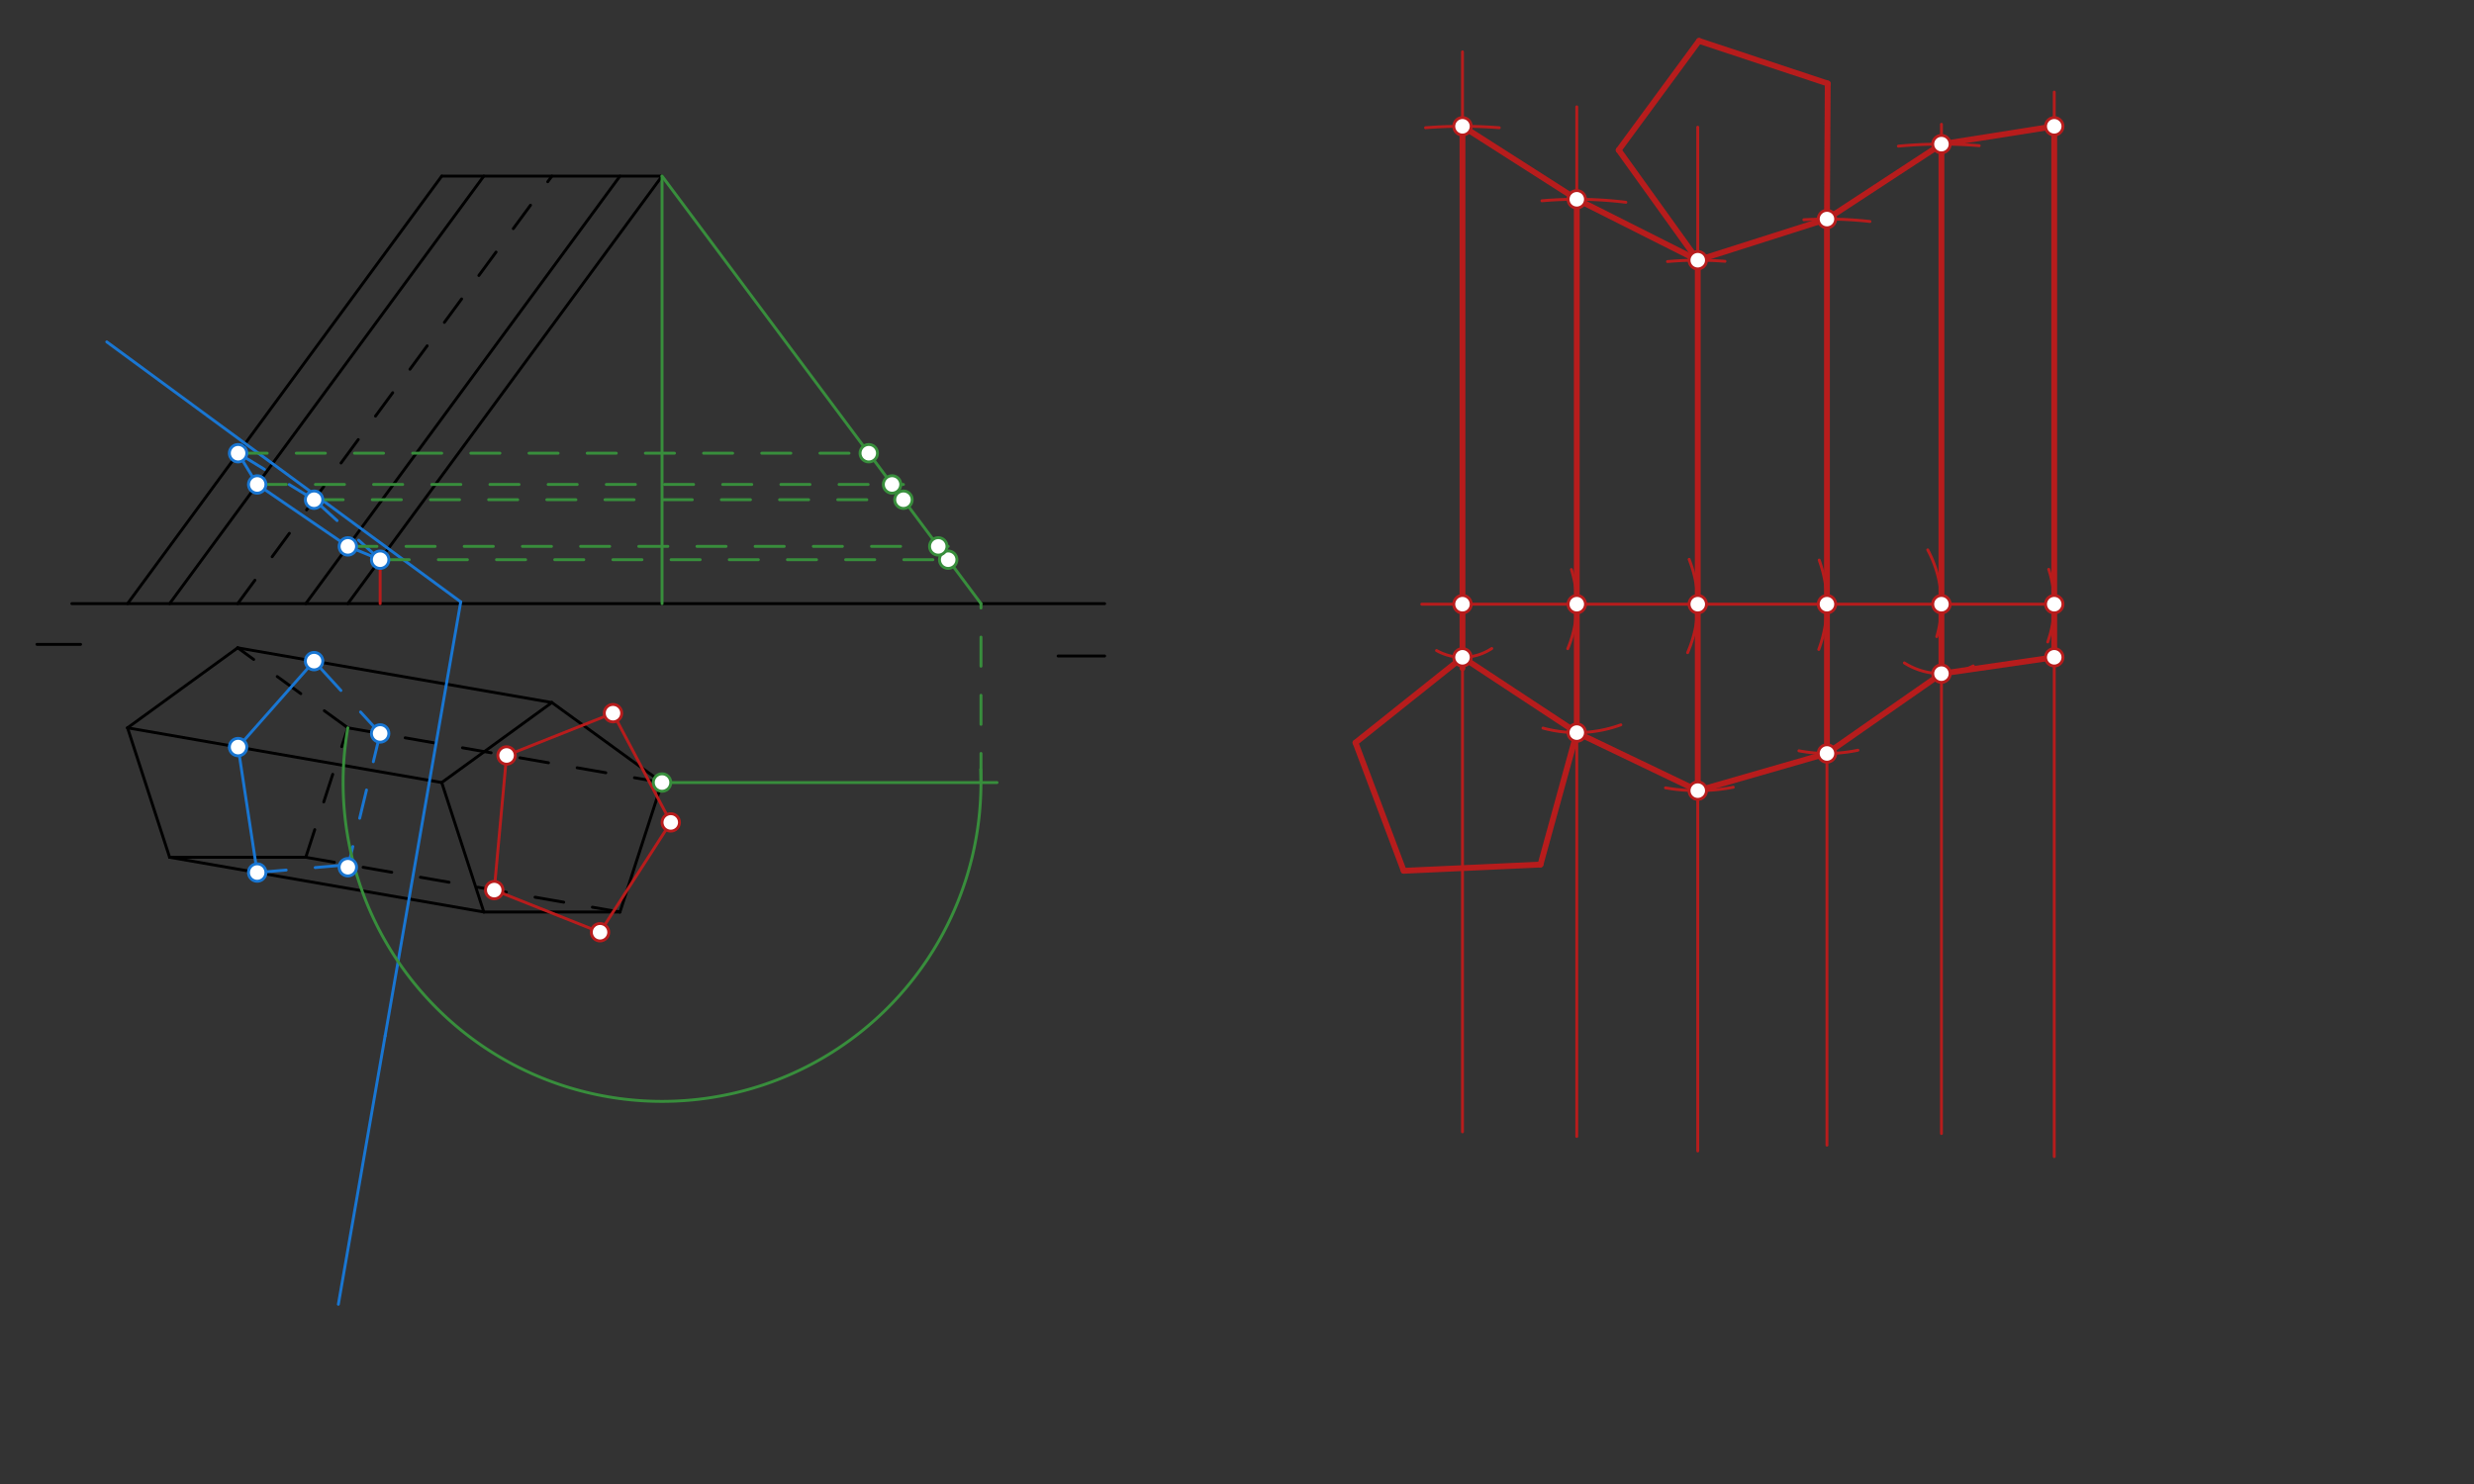 <svg xmlns="http://www.w3.org/2000/svg" class="svg--1it" height="100%" preserveAspectRatio="xMidYMid meet" viewBox="0 0 850.394 510.236" width="100%"><rect x="0" y="0" width="850.394" height="510.236" fill="#333333" stroke="none"/><defs><marker id="marker-arrow" markerHeight="16" markerUnits="userSpaceOnUse" markerWidth="24" orient="auto-start-reverse" refX="24" refY="4" viewBox="0 0 24 8"><path d="M 0 0 L 24 4 L 0 8 z" stroke="inherit"></path></marker></defs><g class="aux-layer--1FB"></g><g class="main-layer--3Vd"><g class="element--2qn"><line stroke="#000000" stroke-dasharray="none" stroke-linecap="round" stroke-width="1" x1="12.703" x2="27.703" y1="221.547" y2="221.547"></line></g><g class="element--2qn"><line stroke="#000000" stroke-dasharray="none" stroke-linecap="round" stroke-width="1" x1="363.703" x2="379.703" y1="225.547" y2="225.547"></line></g><g class="element--2qn"><line stroke="#000000" stroke-dasharray="none" stroke-linecap="round" stroke-width="1" x1="81.703" x2="43.84" y1="222.735" y2="250.244"></line></g><g class="element--2qn"><line stroke="#000000" stroke-dasharray="none" stroke-linecap="round" stroke-width="1" x1="43.84" x2="58.302" y1="250.244" y2="294.756"></line></g><g class="element--2qn"><line stroke="#000000" stroke-dasharray="none" stroke-linecap="round" stroke-width="1" x1="58.302" x2="105.104" y1="294.756" y2="294.756"></line></g><g class="element--2qn"><line stroke="#000000" stroke-dasharray="10" stroke-linecap="round" stroke-width="1" x1="105.104" x2="119.567" y1="294.756" y2="250.244"></line></g><g class="element--2qn"><line stroke="#000000" stroke-dasharray="10" stroke-linecap="round" stroke-width="1" x1="119.567" x2="81.703" y1="250.244" y2="222.735"></line></g><g class="element--2qn"><line stroke="#000000" stroke-dasharray="none" stroke-linecap="round" stroke-width="1" x1="81.703" x2="189.703" y1="222.735" y2="241.547"></line></g><g class="element--2qn"><line stroke="#000000" stroke-dasharray="none" stroke-linecap="round" stroke-width="1" x1="43.84" x2="151.84" y1="250.244" y2="269.056"></line></g><g class="element--2qn"><line stroke="#000000" stroke-dasharray="none" stroke-linecap="round" stroke-width="1" x1="58.302" x2="166.302" y1="294.756" y2="313.568"></line></g><g class="element--2qn"><line stroke="#000000" stroke-dasharray="10" stroke-linecap="round" stroke-width="1" x1="119.567" x2="227.567" y1="250.244" y2="269.056"></line></g><g class="element--2qn"><line stroke="#000000" stroke-dasharray="10" stroke-linecap="round" stroke-width="1" x1="105.104" x2="213.104" y1="294.756" y2="313.568"></line></g><g class="element--2qn"><line stroke="#000000" stroke-dasharray="none" stroke-linecap="round" stroke-width="1" x1="189.703" x2="151.84" y1="241.547" y2="269.056"></line></g><g class="element--2qn"><line stroke="#000000" stroke-dasharray="none" stroke-linecap="round" stroke-width="1" x1="151.84" x2="166.302" y1="269.056" y2="313.568"></line></g><g class="element--2qn"><line stroke="#000000" stroke-dasharray="none" stroke-linecap="round" stroke-width="1" x1="166.302" x2="213.104" y1="313.568" y2="313.568"></line></g><g class="element--2qn"><line stroke="#000000" stroke-dasharray="none" stroke-linecap="round" stroke-width="1" x1="213.104" x2="227.567" y1="313.568" y2="269.056"></line></g><g class="element--2qn"><line stroke="#000000" stroke-dasharray="none" stroke-linecap="round" stroke-width="1" x1="227.567" x2="189.703" y1="269.056" y2="241.547"></line></g><g class="element--2qn"><line stroke="#000000" stroke-dasharray="none" stroke-linecap="round" stroke-width="1" x1="151.84" x2="227.567" y1="60.547" y2="60.547"></line></g><g class="element--2qn"><line stroke="#000000" stroke-dasharray="none" stroke-linecap="round" stroke-width="1" x1="151.84" x2="43.84" y1="60.547" y2="207.547"></line></g><g class="element--2qn"><line stroke="#000000" stroke-dasharray="none" stroke-linecap="round" stroke-width="1" x1="119.567" x2="227.567" y1="207.547" y2="60.547"></line></g><g class="element--2qn"><line stroke="#000000" stroke-dasharray="none" stroke-linecap="round" stroke-width="1" x1="105.104" x2="213.104" y1="207.547" y2="60.547"></line></g><g class="element--2qn"><line stroke="#000000" stroke-dasharray="none" stroke-linecap="round" stroke-width="1" x1="58.302" x2="166.302" y1="207.547" y2="60.547"></line></g><g class="element--2qn"><line stroke="#000000" stroke-dasharray="10" stroke-linecap="round" stroke-width="1" x1="81.703" x2="189.703" y1="207.547" y2="60.547"></line></g><g class="element--2qn"><line stroke="#000000" stroke-dasharray="none" stroke-linecap="round" stroke-width="1" x1="24.703" x2="379.703" y1="207.547" y2="207.547"></line></g><g class="element--2qn"><line stroke="#1976D2" stroke-dasharray="none" stroke-linecap="round" stroke-width="1" x1="36.703" x2="158.372" y1="117.547" y2="206.937"></line></g><g class="element--2qn"><line stroke="#1976D2" stroke-dasharray="none" stroke-linecap="round" stroke-width="1" x1="158.372" x2="132.381" y1="206.937" y2="356.155"></line></g><g class="element--2qn"><line stroke="#1976D2" stroke-dasharray="none" stroke-linecap="round" stroke-width="1" x1="132.381" x2="116.306" y1="356.155" y2="448.439"></line></g><g class="element--2qn"><line stroke="#1976D2" stroke-dasharray="10" stroke-linecap="round" stroke-width="1" x1="130.67" x2="119.567" y1="252.178" y2="298.173"></line></g><g class="element--2qn"><line stroke="#1976D2" stroke-dasharray="10" stroke-linecap="round" stroke-width="1" x1="130.67" x2="107.957" y1="252.178" y2="227.308"></line></g><g class="element--2qn"><line stroke="#1976D2" stroke-dasharray="none" stroke-linecap="round" stroke-width="1" x1="107.957" x2="81.839" y1="227.308" y2="256.863"></line></g><g class="element--2qn"><line stroke="#1976D2" stroke-dasharray="none" stroke-linecap="round" stroke-width="1" x1="81.839" x2="88.411" y1="256.863" y2="300"></line></g><g class="element--2qn"><line stroke="#1976D2" stroke-dasharray="10" stroke-linecap="round" stroke-width="1" x1="88.411" x2="119.775" y1="300" y2="297.311"></line></g><g class="element--2qn"><line stroke="#1976D2" stroke-dasharray="10" stroke-linecap="round" stroke-width="1" x1="130.67" x2="107.957" y1="192.434" y2="171.813"></line></g><g class="element--2qn"><line stroke="#1976D2" stroke-dasharray="10" stroke-linecap="round" stroke-width="1" x1="107.957" x2="81.839" y1="171.813" y2="155.825"></line></g><g class="element--2qn"><line stroke="#1976D2" stroke-dasharray="none" stroke-linecap="round" stroke-width="1" x1="81.839" x2="88.411" y1="155.825" y2="166.565"></line></g><g class="element--2qn"><line stroke="#1976D2" stroke-dasharray="none" stroke-linecap="round" stroke-width="1" x1="88.411" x2="119.567" y1="166.565" y2="187.862"></line></g><g class="element--2qn"><line stroke="#1976D2" stroke-dasharray="none" stroke-linecap="round" stroke-width="1" x1="119.567" x2="130.67" y1="187.862" y2="192.434"></line></g><g class="element--2qn"><line stroke="#B71C1C" stroke-dasharray="none" stroke-linecap="round" stroke-width="1" x1="130.67" x2="130.67" y1="192.434" y2="207.547"></line></g><g class="element--2qn"><line stroke="#B71C1C" stroke-dasharray="none" stroke-linecap="round" stroke-width="1" x1="174.126" x2="210.706" y1="259.748" y2="245.205"></line></g><g class="element--2qn"><line stroke="#B71C1C" stroke-dasharray="none" stroke-linecap="round" stroke-width="1" x1="210.706" x2="230.56" y1="245.205" y2="282.768"></line></g><g class="element--2qn"><line stroke="#B71C1C" stroke-dasharray="none" stroke-linecap="round" stroke-width="1" x1="230.56" x2="206.251" y1="282.768" y2="320.526"></line></g><g class="element--2qn"><line stroke="#B71C1C" stroke-dasharray="none" stroke-linecap="round" stroke-width="1" x1="206.251" x2="169.882" y1="320.526" y2="306.039"></line></g><g class="element--2qn"><line stroke="#B71C1C" stroke-dasharray="none" stroke-linecap="round" stroke-width="1" x1="169.882" x2="174.126" y1="306.039" y2="259.748"></line></g><g class="element--2qn"><line stroke="#388E3C" stroke-dasharray="none" stroke-linecap="round" stroke-width="1" x1="227.567" x2="227.567" y1="60.547" y2="207.547"></line></g><g class="element--2qn"><line stroke="#388E3C" stroke-dasharray="none" stroke-linecap="round" stroke-width="1" x1="227.567" x2="342.703" y1="269.056" y2="269.056"></line></g><g class="element--2qn"><path d="M 119.567 250.244 A 109.626 109.626 0 1 0 337.099 264.524" fill="none" stroke="#388E3C" stroke-dasharray="none" stroke-linecap="round" stroke-width="1"></path></g><g class="element--2qn"><line stroke="#388E3C" stroke-dasharray="10" stroke-linecap="round" stroke-width="1" x1="337.193" x2="337.193" y1="269.056" y2="207.547"></line></g><g class="element--2qn"><line stroke="#388E3C" stroke-dasharray="none" stroke-linecap="round" stroke-width="1" x1="227.567" x2="337.193" y1="60.547" y2="207.547"></line></g><g class="element--2qn"><line stroke="#388E3C" stroke-dasharray="10" stroke-linecap="round" stroke-width="1" x1="130.67" x2="326.916" y1="192.434" y2="192.434"></line></g><g class="element--2qn"><line stroke="#388E3C" stroke-dasharray="10" stroke-linecap="round" stroke-width="1" x1="107.957" x2="310.958" y1="171.813" y2="171.813"></line></g><g class="element--2qn"><line stroke="#388E3C" stroke-dasharray="10" stroke-linecap="round" stroke-width="1" x1="81.839" x2="299.008" y1="155.825" y2="155.825"></line></g><g class="element--2qn"><line stroke="#388E3C" stroke-dasharray="10" stroke-linecap="round" stroke-width="1" x1="88.411" x2="310.544" y1="166.565" y2="166.565"></line></g><g class="element--2qn"><line stroke="#388E3C" stroke-dasharray="10" stroke-linecap="round" stroke-width="1" x1="119.567" x2="325.922" y1="187.862" y2="187.862"></line></g><g class="element--2qn"><line stroke="#B71C1C" stroke-dasharray="none" stroke-linecap="round" stroke-width="1" x1="488.703" x2="706" y1="207.734" y2="207.734"></line></g><g class="element--2qn"><path d="M 540.141 195.822 A 39.287 39.287 0 0 1 538.89 223.032" fill="none" stroke="#B71C1C" stroke-dasharray="none" stroke-linecap="round" stroke-width="1"></path></g><g class="element--2qn"><path d="M 580.613 192.322 A 41.584 41.584 0 0 1 580.089 224.399" fill="none" stroke="#B71C1C" stroke-dasharray="none" stroke-linecap="round" stroke-width="1"></path></g><g class="element--2qn"><path d="M 625.315 192.571 A 44.41 44.41 0 0 1 625.166 223.303" fill="none" stroke="#B71C1C" stroke-dasharray="none" stroke-linecap="round" stroke-width="1"></path></g><g class="element--2qn"><path d="M 662.627 189.068 A 39.352 39.352 0 0 1 665.726 218.875" fill="none" stroke="#B71C1C" stroke-dasharray="none" stroke-linecap="round" stroke-width="1"></path></g><g class="element--2qn"><path d="M 704.215 195.756 A 38.776 38.776 0 0 1 703.87 220.727" fill="none" stroke="#B71C1C" stroke-dasharray="none" stroke-linecap="round" stroke-width="1"></path></g><g class="element--2qn"><line stroke="#B71C1C" stroke-dasharray="none" stroke-linecap="round" stroke-width="1" x1="502.703" x2="502.703" y1="207.734" y2="17.823"></line></g><g class="element--2qn"><line stroke="#B71C1C" stroke-dasharray="none" stroke-linecap="round" stroke-width="1" x1="502.703" x2="502.703" y1="207.734" y2="389.156"></line></g><g class="element--2qn"><path d="M 512.769 222.969 A 18.259 18.259 0 0 1 493.791 223.671" fill="none" stroke="#B71C1C" stroke-dasharray="none" stroke-linecap="round" stroke-width="1"></path></g><g class="element--2qn"><path d="M 490.004 43.918 A 164.308 164.308 0 0 1 515.342 43.914" fill="none" stroke="#B71C1C" stroke-dasharray="none" stroke-linecap="round" stroke-width="1"></path></g><g class="element--2qn"><line stroke="#B71C1C" stroke-dasharray="none" stroke-linecap="round" stroke-width="1" x1="541.99" x2="541.99" y1="207.734" y2="390.734"></line></g><g class="element--2qn"><line stroke="#B71C1C" stroke-dasharray="none" stroke-linecap="round" stroke-width="1" x1="541.99" x2="541.99" y1="207.734" y2="36.734"></line></g><g class="element--2qn"><path d="M 530.373 250.334 A 44.156 44.156 0 0 0 557.127 249.215" fill="none" stroke="#B71C1C" stroke-dasharray="none" stroke-linecap="round" stroke-width="1"></path></g><g class="element--2qn"><path d="M 530.015 69.035 A 139.215 139.215 0 0 1 558.856 69.545" fill="none" stroke="#B71C1C" stroke-dasharray="none" stroke-linecap="round" stroke-width="1"></path></g><g class="element--2qn"><line stroke="#B71C1C" stroke-dasharray="none" stroke-linecap="round" stroke-width="1" x1="583.574" x2="583.574" y1="207.734" y2="395.734"></line></g><g class="element--2qn"><line stroke="#B71C1C" stroke-dasharray="none" stroke-linecap="round" stroke-width="1" x1="583.574" x2="583.574" y1="207.734" y2="43.734"></line></g><g class="element--2qn"><path d="M 572.498 270.88 A 64.11 64.11 0 0 0 595.769 270.674" fill="none" stroke="#B71C1C" stroke-dasharray="none" stroke-linecap="round" stroke-width="1"></path></g><g class="element--2qn"><path d="M 573.182 89.929 A 118.263 118.263 0 0 1 592.923 89.841" fill="none" stroke="#B71C1C" stroke-dasharray="none" stroke-linecap="round" stroke-width="1"></path></g><g class="element--2qn"><line stroke="#B71C1C" stroke-dasharray="none" stroke-linecap="round" stroke-width="1" x1="627.984" x2="627.984" y1="207.734" y2="393.734"></line></g><g class="element--2qn"><line stroke="#B71C1C" stroke-dasharray="none" stroke-linecap="round" stroke-width="1" x1="627.984" x2="627.984" y1="207.707" y2="36.734"></line></g><g class="element--2qn"><path d="M 618.352 258.144 A 51.322 51.322 0 0 0 638.619 257.942" fill="none" stroke="#B71C1C" stroke-dasharray="none" stroke-linecap="round" stroke-width="1"></path></g><g class="element--2qn"><path d="M 620.042 75.559 A 132.413 132.413 0 0 1 642.744 76.146" fill="none" stroke="#B71C1C" stroke-dasharray="none" stroke-linecap="round" stroke-width="1"></path></g><g class="element--2qn"><line stroke="#B71C1C" stroke-dasharray="none" stroke-linecap="round" stroke-width="1" x1="667.336" x2="667.336" y1="207.734" y2="389.734"></line></g><g class="element--2qn"><line stroke="#B71C1C" stroke-dasharray="none" stroke-linecap="round" stroke-width="1" x1="667.336" x2="667.336" y1="207.734" y2="42.734"></line></g><g class="element--2qn"><path d="M 654.593 227.927 A 23.877 23.877 0 0 0 678.268 228.962" fill="none" stroke="#B71C1C" stroke-dasharray="none" stroke-linecap="round" stroke-width="1"></path></g><g class="element--2qn"><path d="M 652.536 50.249 A 158.179 158.179 0 0 1 680.317 50.089" fill="none" stroke="#B71C1C" stroke-dasharray="none" stroke-linecap="round" stroke-width="1"></path></g><g class="element--2qn"><line stroke="#B71C1C" stroke-dasharray="none" stroke-linecap="round" stroke-width="1" x1="706.112" x2="706.112" y1="207.734" y2="31.662"></line></g><g class="element--2qn"><line stroke="#B71C1C" stroke-dasharray="none" stroke-linecap="round" stroke-width="1" x1="706.112" x2="706.112" y1="207.734" y2="397.662"></line></g><g class="element--2qn"><line stroke="#B71C1C" stroke-dasharray="none" stroke-linecap="round" stroke-width="2" x1="502.703" x2="502.703" y1="43.427" y2="229.734"></line></g><g class="element--2qn"><line stroke="#B71C1C" stroke-dasharray="none" stroke-linecap="round" stroke-width="2" x1="541.99" x2="541.99" y1="251.89" y2="68.519"></line></g><g class="element--2qn"><line stroke="#B71C1C" stroke-dasharray="none" stroke-linecap="round" stroke-width="2" x1="541.99" x2="502.703" y1="68.519" y2="43.427"></line></g><g class="element--2qn"><line stroke="#B71C1C" stroke-dasharray="none" stroke-linecap="round" stroke-width="2" x1="502.703" x2="541.99" y1="225.994" y2="251.89"></line></g><g class="element--2qn"><line stroke="#B71C1C" stroke-dasharray="none" stroke-linecap="round" stroke-width="2" x1="541.99" x2="583.574" y1="68.519" y2="89.471"></line></g><g class="element--2qn"><line stroke="#B71C1C" stroke-dasharray="none" stroke-linecap="round" stroke-width="2" x1="583.574" x2="583.574" y1="89.471" y2="271.844"></line></g><g class="element--2qn"><line stroke="#B71C1C" stroke-dasharray="none" stroke-linecap="round" stroke-width="2" x1="583.574" x2="541.99" y1="271.844" y2="251.89"></line></g><g class="element--2qn"><line stroke="#B71C1C" stroke-dasharray="none" stroke-linecap="round" stroke-width="2" x1="583.574" x2="627.984" y1="271.844" y2="259.056"></line></g><g class="element--2qn"><line stroke="#B71C1C" stroke-dasharray="none" stroke-linecap="round" stroke-width="2" x1="627.984" x2="627.984" y1="259.056" y2="75.321"></line></g><g class="element--2qn"><line stroke="#B71C1C" stroke-dasharray="none" stroke-linecap="round" stroke-width="2" x1="627.984" x2="583.574" y1="75.321" y2="89.471"></line></g><g class="element--2qn"><line stroke="#B71C1C" stroke-dasharray="none" stroke-linecap="round" stroke-width="2" x1="627.984" x2="667.336" y1="75.321" y2="49.556"></line></g><g class="element--2qn"><line stroke="#B71C1C" stroke-dasharray="none" stroke-linecap="round" stroke-width="2" x1="667.336" x2="667.336" y1="49.556" y2="231.612"></line></g><g class="element--2qn"><line stroke="#B71C1C" stroke-dasharray="none" stroke-linecap="round" stroke-width="2" x1="667.336" x2="627.984" y1="231.612" y2="259.056"></line></g><g class="element--2qn"><line stroke="#B71C1C" stroke-dasharray="none" stroke-linecap="round" stroke-width="2" x1="667.336" x2="706.112" y1="49.556" y2="43.427"></line></g><g class="element--2qn"><line stroke="#B71C1C" stroke-dasharray="none" stroke-linecap="round" stroke-width="2" x1="667.336" x2="706.112" y1="231.612" y2="225.994"></line></g><g class="element--2qn"><line stroke="#B71C1C" stroke-dasharray="none" stroke-linecap="round" stroke-width="2" x1="706.112" x2="706.112" y1="43.427" y2="225.994"></line></g><g class="element--2qn"><line stroke="#B71C1C" stroke-dasharray="none" stroke-linecap="round" stroke-width="2" x1="502.703" x2="465.927" y1="225.994" y2="255.347"></line></g><g class="element--2qn"><line stroke="#B71C1C" stroke-dasharray="none" stroke-linecap="round" stroke-width="2" x1="465.927" x2="482.496" y1="255.347" y2="299.399"></line></g><g class="element--2qn"><line stroke="#B71C1C" stroke-dasharray="none" stroke-linecap="round" stroke-width="2" x1="482.496" x2="529.512" y1="299.399" y2="297.26"></line></g><g class="element--2qn"><line stroke="#B71C1C" stroke-dasharray="none" stroke-linecap="round" stroke-width="2" x1="529.512" x2="541.99" y1="297.26" y2="251.89"></line></g><g class="element--2qn"><line stroke="#B71C1C" stroke-dasharray="none" stroke-linecap="round" stroke-width="2" x1="584.004" x2="556.393" y1="14.057" y2="51.608"></line></g><g class="element--2qn"><line stroke="#B71C1C" stroke-dasharray="none" stroke-linecap="round" stroke-width="2" x1="556.393" x2="583.574" y1="51.608" y2="89.471"></line></g><g class="element--2qn"><line stroke="#B71C1C" stroke-dasharray="none" stroke-linecap="round" stroke-width="2" x1="584.004" x2="628.25" y1="14.057" y2="28.712"></line></g><g class="element--2qn"><line stroke="#B71C1C" stroke-dasharray="none" stroke-linecap="round" stroke-width="2" x1="628.25" x2="627.984" y1="28.712" y2="75.321"></line></g><g class="element--2qn"><circle cx="130.67" cy="252.178" r="3" stroke="#1976D2" stroke-width="1" fill="#ffffff"></circle>}</g><g class="element--2qn"><circle cx="130.67" cy="192.434" r="3" stroke="#1976D2" stroke-width="1" fill="#ffffff"></circle>}</g><g class="element--2qn"><circle cx="107.957" cy="227.308" r="3" stroke="#1976D2" stroke-width="1" fill="#ffffff"></circle>}</g><g class="element--2qn"><circle cx="107.957" cy="171.813" r="3" stroke="#1976D2" stroke-width="1" fill="#ffffff"></circle>}</g><g class="element--2qn"><circle cx="81.839" cy="256.863" r="3" stroke="#1976D2" stroke-width="1" fill="#ffffff"></circle>}</g><g class="element--2qn"><circle cx="81.839" cy="155.825" r="3" stroke="#1976D2" stroke-width="1" fill="#ffffff"></circle>}</g><g class="element--2qn"><circle cx="88.411" cy="300" r="3" stroke="#1976D2" stroke-width="1" fill="#ffffff"></circle>}</g><g class="element--2qn"><circle cx="119.567" cy="298.173" r="3" stroke="#1976D2" stroke-width="1" fill="#ffffff"></circle>}</g><g class="element--2qn"><circle cx="88.411" cy="166.565" r="3" stroke="#1976D2" stroke-width="1" fill="#ffffff"></circle>}</g><g class="element--2qn"><circle cx="119.567" cy="187.862" r="3" stroke="#1976D2" stroke-width="1" fill="#ffffff"></circle>}</g><g class="element--2qn"><circle cx="230.56" cy="282.768" r="3" stroke="#B71C1C" stroke-width="1" fill="#ffffff"></circle>}</g><g class="element--2qn"><circle cx="210.706" cy="245.205" r="3" stroke="#B71C1C" stroke-width="1" fill="#ffffff"></circle>}</g><g class="element--2qn"><circle cx="174.126" cy="259.748" r="3" stroke="#B71C1C" stroke-width="1" fill="#ffffff"></circle>}</g><g class="element--2qn"><circle cx="206.251" cy="320.526" r="3" stroke="#B71C1C" stroke-width="1" fill="#ffffff"></circle>}</g><g class="element--2qn"><circle cx="169.882" cy="306.039" r="3" stroke="#B71C1C" stroke-width="1" fill="#ffffff"></circle>}</g><g class="element--2qn"><circle cx="227.567" cy="269.056" r="3" stroke="#388E3C" stroke-width="1" fill="#ffffff"></circle>}</g><g class="element--2qn"><circle cx="325.922" cy="192.434" r="3" stroke="#388E3C" stroke-width="1" fill="#ffffff"></circle>}</g><g class="element--2qn"><circle cx="310.544" cy="171.813" r="3" stroke="#388E3C" stroke-width="1" fill="#ffffff"></circle>}</g><g class="element--2qn"><circle cx="298.621" cy="155.825" r="3" stroke="#388E3C" stroke-width="1" fill="#ffffff"></circle>}</g><g class="element--2qn"><circle cx="306.63" cy="166.565" r="3" stroke="#388E3C" stroke-width="1" fill="#ffffff"></circle>}</g><g class="element--2qn"><circle cx="322.512" cy="187.862" r="3" stroke="#388E3C" stroke-width="1" fill="#ffffff"></circle>}</g><g class="element--2qn"><circle cx="502.703" cy="207.734" r="3" stroke="#B71C1C" stroke-width="1" fill="#ffffff"></circle>}</g><g class="element--2qn"><circle cx="541.99" cy="207.734" r="3" stroke="#B71C1C" stroke-width="1" fill="#ffffff"></circle>}</g><g class="element--2qn"><circle cx="583.574" cy="207.734" r="3" stroke="#B71C1C" stroke-width="1" fill="#ffffff"></circle>}</g><g class="element--2qn"><circle cx="627.984" cy="207.734" r="3" stroke="#B71C1C" stroke-width="1" fill="#ffffff"></circle>}</g><g class="element--2qn"><circle cx="667.336" cy="207.734" r="3" stroke="#B71C1C" stroke-width="1" fill="#ffffff"></circle>}</g><g class="element--2qn"><circle cx="706.112" cy="207.734" r="3" stroke="#B71C1C" stroke-width="1" fill="#ffffff"></circle>}</g><g class="element--2qn"><circle cx="502.703" cy="225.994" r="3" stroke="#B71C1C" stroke-width="1" fill="#ffffff"></circle>}</g><g class="element--2qn"><circle cx="502.703" cy="43.427" r="3" stroke="#B71C1C" stroke-width="1" fill="#ffffff"></circle>}</g><g class="element--2qn"><circle cx="541.99" cy="251.89" r="3" stroke="#B71C1C" stroke-width="1" fill="#ffffff"></circle>}</g><g class="element--2qn"><circle cx="541.99" cy="68.519" r="3" stroke="#B71C1C" stroke-width="1" fill="#ffffff"></circle>}</g><g class="element--2qn"><circle cx="583.574" cy="271.844" r="3" stroke="#B71C1C" stroke-width="1" fill="#ffffff"></circle>}</g><g class="element--2qn"><circle cx="583.574" cy="89.471" r="3" stroke="#B71C1C" stroke-width="1" fill="#ffffff"></circle>}</g><g class="element--2qn"><circle cx="627.984" cy="259.056" r="3" stroke="#B71C1C" stroke-width="1" fill="#ffffff"></circle>}</g><g class="element--2qn"><circle cx="627.984" cy="75.321" r="3" stroke="#B71C1C" stroke-width="1" fill="#ffffff"></circle>}</g><g class="element--2qn"><circle cx="667.336" cy="231.612" r="3" stroke="#B71C1C" stroke-width="1" fill="#ffffff"></circle>}</g><g class="element--2qn"><circle cx="667.336" cy="49.556" r="3" stroke="#B71C1C" stroke-width="1" fill="#ffffff"></circle>}</g><g class="element--2qn"><circle cx="706.112" cy="225.994" r="3" stroke="#B71C1C" stroke-width="1" fill="#ffffff"></circle>}</g><g class="element--2qn"><circle cx="706.112" cy="43.427" r="3" stroke="#B71C1C" stroke-width="1" fill="#ffffff"></circle>}</g></g><g class="snaps-layer--2PT"></g><g class="temp-layer--rAP"></g></svg>